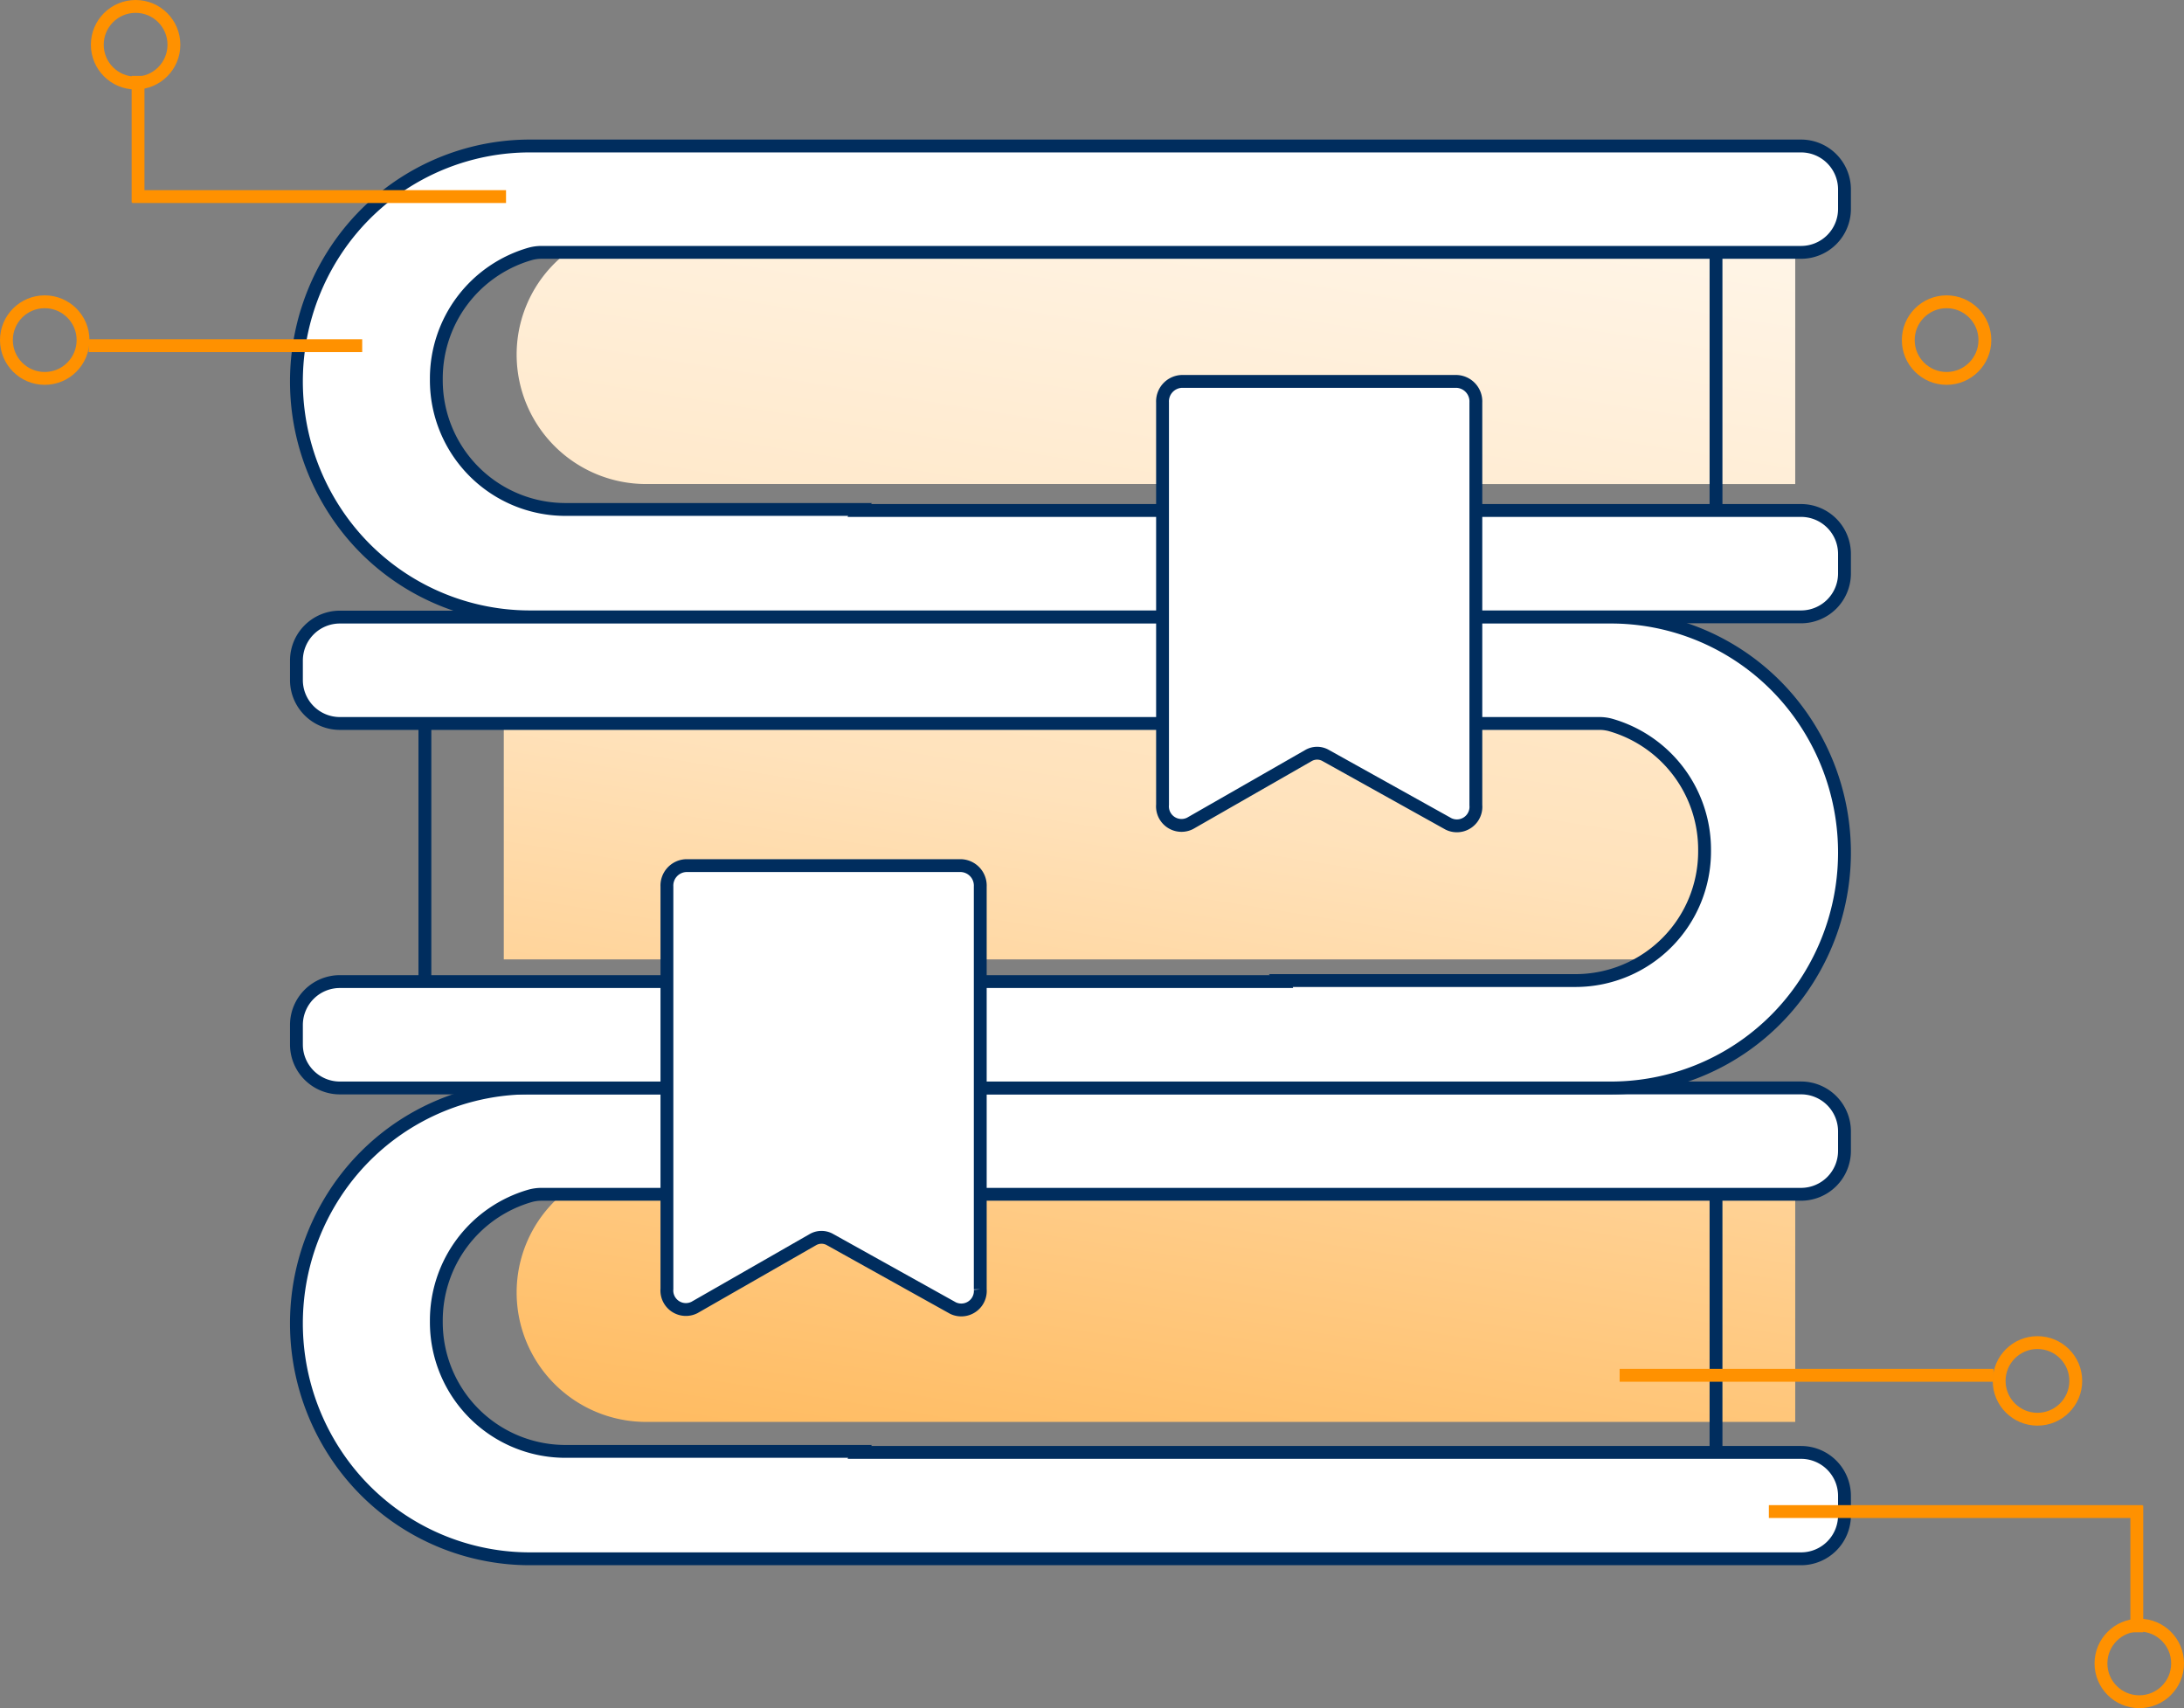 <svg xmlns="http://www.w3.org/2000/svg" xmlns:xlink="http://www.w3.org/1999/xlink" width="170.002" height="132.952" viewBox="0 0 170.002 132.952">
  <rect x="0" y="0" width="170.002" height="132.952" fill="#808080" stroke="none"/>
  <defs>
    <linearGradient id="linear-gradient" x1="0.197" y1="1.108" x2="0.565" y2="-0.239" gradientUnits="objectBoundingBox">
      <stop offset="0" stop-color="#ffab3b"/>
      <stop offset="0.492" stop-color="#ffe2bb"/>
      <stop offset="1" stop-color="#fff"/>
    </linearGradient>
  </defs>
  <g id="ikonica4" transform="translate(-1226.926 -1753.637)">
    <g id="Group_1440" data-name="Group 1440" transform="translate(6 -2)">
      <path id="Union_18" data-name="Union 18" d="M6888.076-386.91A10.076,10.076,0,0,1,6878-396.986,10.015,10.015,0,0,1,6888.014-407h89.511v20.091Zm-11.076-36V-443h89.512a10.014,10.014,0,0,1,10.013,10.015,10.076,10.076,0,0,1-10.076,10.076Zm11.076-37A10.077,10.077,0,0,1,6878-469.985,10.014,10.014,0,0,1,6888.014-480h89.511v20.091Z" transform="translate(-5616.859 2253.221)" stroke="rgba(0,0,0,0)" stroke-miterlimit="10" stroke-width="1" fill="url(#linear-gradient)"/>
    </g>
    <g id="Group_1439" data-name="Group 1439" transform="translate(1108.859 -2392.955)">
      <path id="Path_2618" data-name="Path 2618" d="M152.031,4176.085v.06a10.053,10.053,0,0,0,10.01,10.1h22.83a.341.341,0,0,0-.05.08H258.26a3.381,3.381,0,0,1,3.381,3.382v1.517a3.381,3.381,0,0,1-3.381,3.381H159.3a18.107,18.107,0,0,1-15.19-8.28,18.473,18.473,0,0,1,0-20.09,18.107,18.107,0,0,1,15.19-8.28H258.26a3.382,3.382,0,0,1,3.381,3.382v1.517a3.38,3.38,0,0,1-3.381,3.381H160.25a3.3,3.3,0,0,0-.885.111A10.09,10.09,0,0,0,152.031,4176.085Z" fill="#fff" stroke="#002d5e" stroke-miterlimit="10" stroke-width="1"/>
      <path id="Path_2619" data-name="Path 2619" d="M152.031,4249.4v.06a10.053,10.053,0,0,0,10.01,10.1h22.83a.341.341,0,0,0-.05.08H258.26a3.382,3.382,0,0,1,3.381,3.382v1.517a3.381,3.381,0,0,1-3.381,3.381H159.3a18.107,18.107,0,0,1-15.19-8.28,18.472,18.472,0,0,1,0-20.09,18.106,18.106,0,0,1,15.19-8.28H258.26a3.382,3.382,0,0,1,3.381,3.382v1.517a3.382,3.382,0,0,1-3.381,3.381H160.25a3.3,3.3,0,0,0-.885.111A10.091,10.091,0,0,0,152.031,4249.4Z" fill="#fff" stroke="#002d5e" stroke-miterlimit="10" stroke-width="1"/>
      <path id="Path_2620" data-name="Path 2620" d="M250.751,4212.753v.06a10.053,10.053,0,0,1-10.01,10.1h-22.83a.341.341,0,0,1,.05.08H144.522a3.381,3.381,0,0,0-3.381,3.382v1.517a3.381,3.381,0,0,0,3.381,3.381h98.959a18.107,18.107,0,0,0,15.19-8.28,18.472,18.472,0,0,0,0-20.09,18.107,18.107,0,0,0-15.19-8.28H144.522a3.382,3.382,0,0,0-3.381,3.382v1.517a3.38,3.38,0,0,0,3.381,3.381h98.01a3.3,3.3,0,0,1,.885.111A10.09,10.09,0,0,1,250.751,4212.753Z" fill="#fff" stroke="#002d5e" stroke-miterlimit="10" stroke-width="1"/>
      <line id="Line_11" data-name="Line 11" y2="20.09" transform="translate(251.641 4166.235)" fill="none" stroke="#002d5e" stroke-miterlimit="10" stroke-width="1"/>
      <line id="Line_12" data-name="Line 12" y2="20.09" transform="translate(251.641 4239.571)" fill="none" stroke="#002d5e" stroke-miterlimit="10" stroke-width="1"/>
      <line id="Line_13" data-name="Line 13" y2="20.09" transform="translate(151.141 4202.894)" fill="none" stroke="#002d5e" stroke-miterlimit="10" stroke-width="1"/>
      <path id="Path_2621" data-name="Path 2621" d="M230.817,4210.72l-9.566-5.328a1.341,1.341,0,0,0-1.334.008l-9.213,5.277a1.481,1.481,0,0,1-2.145-1.45v-31.314a1.558,1.558,0,0,1,1.47-1.633h21.448a1.558,1.558,0,0,1,1.47,1.633v31.348A1.483,1.483,0,0,1,230.817,4210.72Z" fill="#fff" stroke="#002d5e" stroke-miterlimit="10" stroke-width="1"/>
      <path id="Path_2622" data-name="Path 2622" d="M192.238,4248.4l-9.566-5.328a1.342,1.342,0,0,0-1.334.008l-9.213,5.278a1.482,1.482,0,0,1-2.145-1.451V4215.6a1.557,1.557,0,0,1,1.47-1.632H192.9a1.557,1.557,0,0,1,1.47,1.632v31.348A1.482,1.482,0,0,1,192.238,4248.4Z" fill="#fff" stroke="#002d5e" stroke-miterlimit="10" stroke-width="1"/>
    </g>
    <g id="Group_1231" data-name="Group 1231" transform="translate(1353 1850.832)">
      <path id="Path_1972" data-name="Path 1972" d="M668.836,1355.824h-29.1" transform="translate(-639.738 -1345.972)" fill="none" stroke="#ff9100" stroke-width="1"/>
      <path id="Path_1973" data-name="Path 1973" d="M668.836,1355.824h-29.1" transform="translate(-628.123 -1335.367)" fill="none" stroke="#ff9100" stroke-width="1"/>
      <path id="Path_1974" data-name="Path 1974" d="M9.852,0H0" transform="translate(40.255 29.852) rotate(-90)" fill="none" stroke="#ff9100" stroke-width="1"/>
      <g id="Ellipse_108" data-name="Ellipse 108" transform="translate(29.039 6.805)" fill="none" stroke="#ff9100" stroke-width="1">
        <circle cx="3.482" cy="3.482" r="3.482" stroke="none"/>
        <circle cx="3.482" cy="3.482" r="2.982" fill="none"/>
      </g>
      <g id="Ellipse_109" data-name="Ellipse 109" transform="translate(36.965 28.795)" fill="none" stroke="#ff9100" stroke-width="1">
        <circle cx="3.482" cy="3.482" r="3.482" stroke="none"/>
        <circle cx="3.482" cy="3.482" r="2.982" fill="none"/>
      </g>
    </g>
    <g id="Group_1232" data-name="Group 1232" transform="translate(1213 1755.637)">
      <path id="Path_1972-2" data-name="Path 1972" d="M639.738,1355.824h21.29" transform="translate(-618.908 -1330.918)" fill="none" stroke="#ff9100" stroke-width="1"/>
      <path id="Path_1973-2" data-name="Path 1973" d="M639.738,1355.824h29.1" transform="translate(-615.523 -1342.523)" fill="none" stroke="#ff9100" stroke-width="1"/>
      <path id="Path_1974-2" data-name="Path 1974" d="M9.852,0H0" transform="translate(24.672 3.906) rotate(90)" fill="none" stroke="#ff9100" stroke-width="1"/>
      <g id="Ellipse_108-2" data-name="Ellipse 108" transform="translate(13.926 20.989)" fill="none" stroke="#ff9100" stroke-width="1">
        <ellipse cx="3.482" cy="3.482" rx="3.482" ry="3.482" stroke="none"/>
        <ellipse cx="3.482" cy="3.482" rx="2.982" ry="2.982" fill="none"/>
      </g>
      <g id="Ellipse_109-2" data-name="Ellipse 109" transform="translate(21 -2)" fill="none" stroke="#ff9100" stroke-width="1">
        <ellipse cx="3.482" cy="3.482" rx="3.482" ry="3.482" stroke="none"/>
        <ellipse cx="3.482" cy="3.482" rx="2.982" ry="2.982" fill="none"/>
      </g>
    </g>
    <g id="Ellipse_110" data-name="Ellipse 110" transform="translate(1374.965 1776.626)" fill="none" stroke="#ff9100" stroke-width="1">
      <circle cx="3.482" cy="3.482" r="3.482" stroke="none"/>
      <circle cx="3.482" cy="3.482" r="2.982" fill="none"/>
    </g>
  </g>
</svg>
